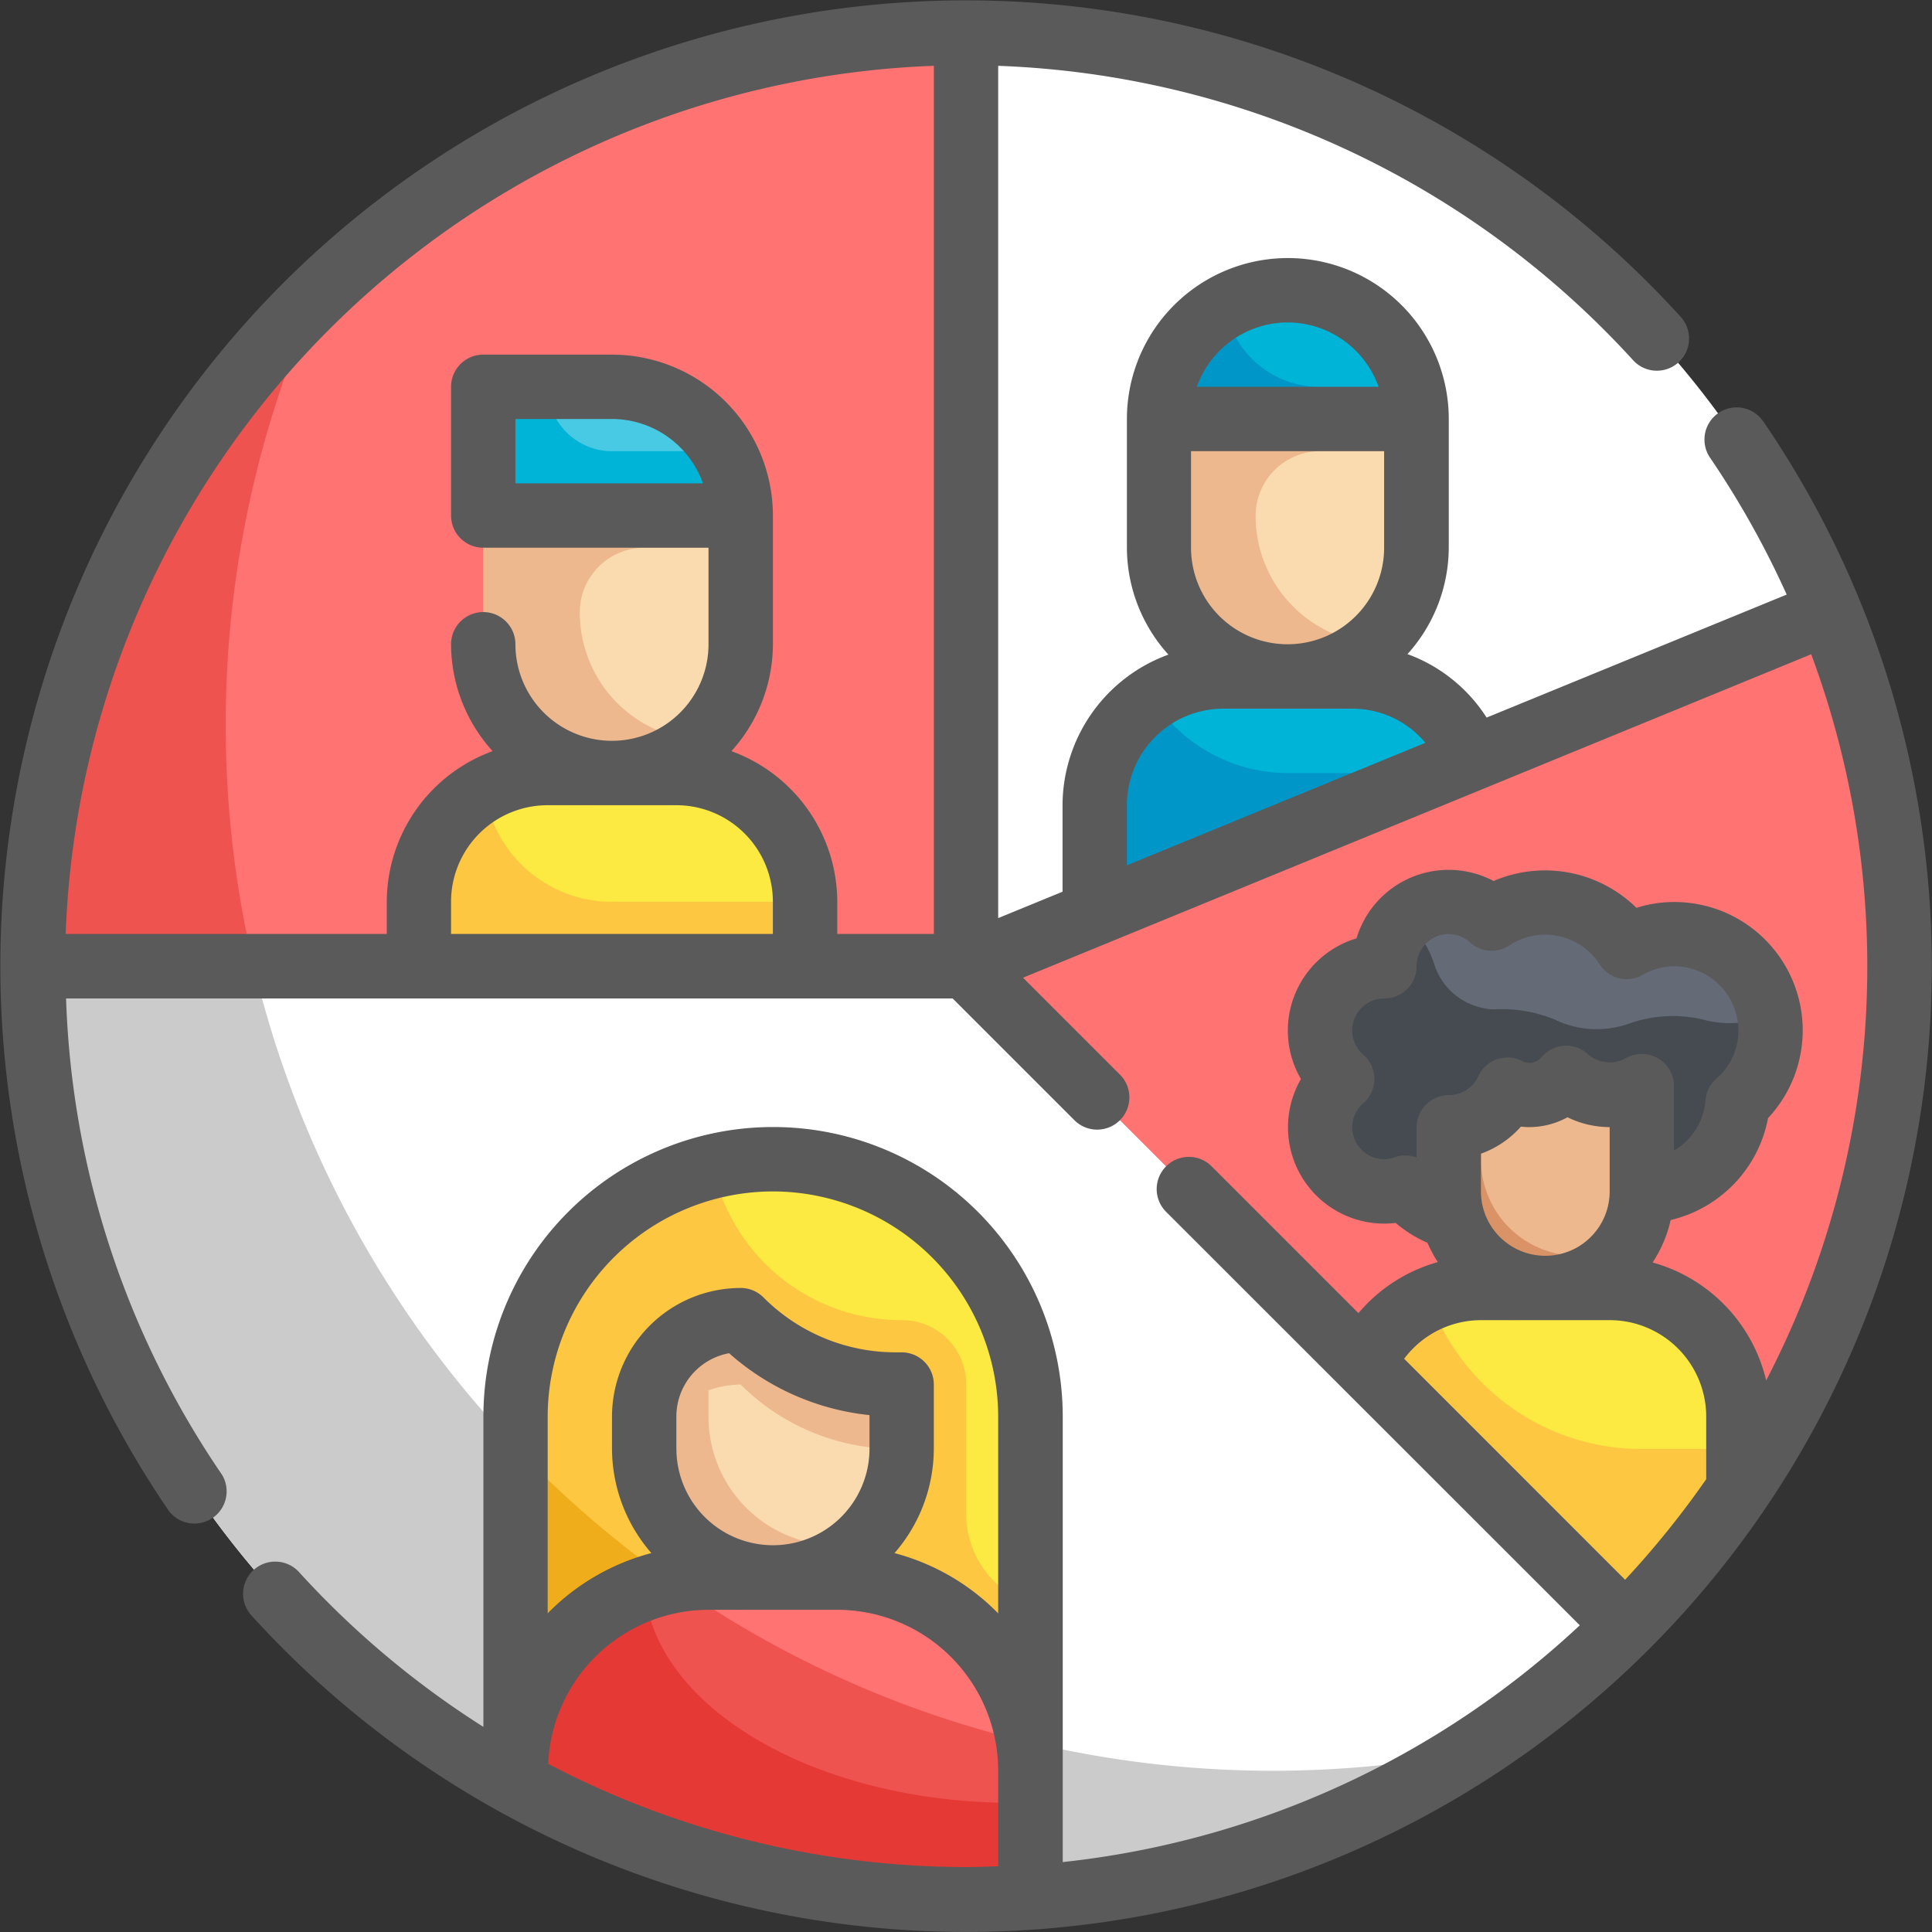 <svg xmlns="http://www.w3.org/2000/svg" width="48.688" height="48.694" viewBox="0 0 48.688 48.694">
  <rect x="0" y="0" width="48.688" height="48.694" fill="#333333" stroke="none"/>
  <g id="Fill_Outline" data-name="Fill Outline" transform="translate(-1.985 -1.981)">
    <g id="Color" transform="translate(2.808 2.808)">
      <path id="Path_8371" data-name="Path 8371" d="M26.521,3V26.521H3A23.521,23.521,0,0,1,26.521,3Z" transform="translate(-3 -3)" fill="#ff7373"/>
      <path id="Path_8372" data-name="Path 8372" d="M3,32A23.521,23.521,0,0,0,43.153,48.632L26.521,32Z" transform="translate(-3 -8.479)" fill="#fff"/>
      <path id="Path_8373" data-name="Path 8373" d="M7.866,21.974a26.344,26.344,0,0,0,.706,6.083H3A23.453,23.453,0,0,1,10.186,11.13a26.421,26.421,0,0,0-2.32,10.844Z" transform="translate(-3 -4.536)" fill="#ef5350"/>
      <path id="Path_8374" data-name="Path 8374" d="M39.214,51.806A23.526,23.526,0,0,1,3,32H8.572A26.4,26.4,0,0,0,39.214,51.806Z" transform="translate(-3 -8.479)" fill="#cbcbcb"/>
      <path id="Path_8375" data-name="Path 8375" d="M32,3V26.521L48.632,43.153A23.521,23.521,0,0,0,32,3Z" transform="translate(-8.479 -3)" fill="#fff"/>
      <path id="Path_8376" data-name="Path 8376" d="M18.244,26h3.244a3.244,3.244,0,0,1,3.244,3.244v1.622H15V29.244A3.244,3.244,0,0,1,18.244,26Z" transform="translate(-5.267 -7.346)" fill="#fcea42"/>
      <path id="Path_8377" data-name="Path 8377" d="M23.488,18H17v3.244a3.244,3.244,0,0,0,3.244,3.244h0a3.244,3.244,0,0,0,3.244-3.244Z" transform="translate(-5.645 -5.834)" fill="#f9dbaf"/>
      <path id="Path_8378" data-name="Path 8378" d="M19.433,20.433A3.23,3.23,0,0,0,22.4,23.661a3.2,3.2,0,0,1-2.157.827A3.244,3.244,0,0,1,17,21.244V18h6.488v.811H21.055a1.627,1.627,0,0,0-1.622,1.622Z" transform="translate(-5.645 -5.834)" fill="#edb88e"/>
      <path id="Path_8379" data-name="Path 8379" d="M20.244,14H17v3.244h6.488A3.244,3.244,0,0,0,20.244,14Z" transform="translate(-5.645 -5.078)" fill="#48cae4"/>
      <path id="Path_8380" data-name="Path 8380" d="M19.56,26.811a3.181,3.181,0,0,1-1.89-.625A3.174,3.174,0,0,1,18.749,26H21.7A3.244,3.244,0,0,1,19.56,26.811Z" transform="translate(-5.772 -7.346)" fill="#fdc741"/>
      <path id="Path_8381" data-name="Path 8381" d="M24.733,29.342v1.622H15V29.342a3.221,3.221,0,0,1,1.655-2.822,3.234,3.234,0,0,0,3.212,2.822Z" transform="translate(-5.267 -7.444)" fill="#fdc741"/>
      <path id="Path_8382" data-name="Path 8382" d="M23.488,17.244H17V14h1.622a1.627,1.627,0,0,0,1.622,1.622H23.05A3.235,3.235,0,0,1,23.488,17.244Z" transform="translate(-5.645 -5.078)" fill="#00b4d8"/>
      <path id="Path_8383" data-name="Path 8383" d="M32,29.92,48.632,46.552a23.534,23.534,0,0,0,5.131-25.56Z" transform="translate(-8.479 -6.399)" fill="#ff7373"/>
      <path id="Path_8384" data-name="Path 8384" d="M44.488,15H38v3.244a3.244,3.244,0,0,0,3.244,3.244h0a3.244,3.244,0,0,0,3.244-3.244Z" transform="translate(-9.613 -5.267)" fill="#f9dbaf"/>
      <path id="Path_8385" data-name="Path 8385" d="M41.244,11h0A3.244,3.244,0,0,0,38,14.244h6.488A3.244,3.244,0,0,0,41.244,11Z" transform="translate(-9.613 -4.512)" fill="#00b4d8"/>
      <path id="Path_8386" data-name="Path 8386" d="M45.5,25.069A3.238,3.238,0,0,0,42.488,23H39.244A3.244,3.244,0,0,0,36,26.244v2.724Z" transform="translate(-9.235 -6.779)" fill="#00b4d8"/>
      <path id="Path_8387" data-name="Path 8387" d="M40.433,17.433A3.23,3.23,0,0,0,43.4,20.661a3.2,3.2,0,0,1-2.157.827A3.244,3.244,0,0,1,38,18.244V15h6.488v.811H42.055A1.627,1.627,0,0,0,40.433,17.433Z" transform="translate(-9.613 -5.267)" fill="#edb88e"/>
      <path id="Path_8388" data-name="Path 8388" d="M44.488,14.341H38a3.244,3.244,0,0,1,1.663-2.831,2.419,2.419,0,0,0,2.393,2.02h2.328a2.966,2.966,0,0,1,.105.811Z" transform="translate(-9.613 -4.608)" fill="#0096c7"/>
      <path id="Path_8389" data-name="Path 8389" d="M40.558,23.811a3.217,3.217,0,0,1-1.9-.616A3.037,3.037,0,0,1,39.747,23H42.7A3.244,3.244,0,0,1,40.558,23.811Z" transform="translate(-9.738 -6.779)" fill="#0096c7"/>
      <path id="Path_8390" data-name="Path 8390" d="M44.613,25.562,36,29.1V26.373a3.206,3.206,0,0,1,1.444-2.693,4.067,4.067,0,0,0,3.423,1.882Z" transform="translate(-9.235 -6.907)" fill="#0096c7"/>
      <path id="Path_8391" data-name="Path 8391" d="M30.977,44.488V56.654H29.355A23.34,23.34,0,0,1,18,53.735V44.488a6.488,6.488,0,0,1,12.977,0Z" transform="translate(-5.834 -9.613)" fill="#fcea42"/>
      <path id="Path_8392" data-name="Path 8392" d="M30.977,49.25V56.7H29.355A23.34,23.34,0,0,1,18,53.776V44.53a6.482,6.482,0,0,1,4.972-6.31,4.86,4.86,0,0,0,3.342,3.666,4.978,4.978,0,0,0,1.4.211,1.61,1.61,0,0,1,1.646,1.59v3.277a2.407,2.407,0,0,0,1.622,2.287Z" transform="translate(-5.834 -9.655)" fill="#fdc741"/>
      <path id="Path_8393" data-name="Path 8393" d="M30.977,54.394v3.95H29.355A23.34,23.34,0,0,1,18,55.424V46.94a26.27,26.27,0,0,0,12.977,7.454Z" transform="translate(-5.834 -11.302)" fill="#efad1b"/>
      <path id="Path_8394" data-name="Path 8394" d="M30.977,55.866v3.244H29.355A23.34,23.34,0,0,1,18,56.191v-.324A4.866,4.866,0,0,1,22.866,51h3.244A4.866,4.866,0,0,1,30.977,55.866Z" transform="translate(-5.834 -12.069)" fill="#ff7373"/>
      <path id="Path_8395" data-name="Path 8395" d="M30.977,55.887v3.244H29.355A23.34,23.34,0,0,1,18,56.212v-.324a4.874,4.874,0,0,1,3.934-4.777,26.035,26.035,0,0,0,8.987,4.055,4.264,4.264,0,0,1,.057.722Z" transform="translate(-5.834 -12.09)" fill="#ef5350"/>
      <path id="Path_8396" data-name="Path 8396" d="M28.488,44.622h-.14A5.537,5.537,0,0,1,24.433,43h0A2.433,2.433,0,0,0,22,45.433v.811a3.244,3.244,0,0,0,3.244,3.244h0a3.244,3.244,0,0,0,3.244-3.244Z" transform="translate(-6.59 -10.558)" fill="#f9dbaf"/>
      <path id="Path_8397" data-name="Path 8397" d="M28.488,44.622v1.622h-.138a5.543,5.543,0,0,1-3.917-1.621,2.433,2.433,0,0,0-.812.145v.665a3.244,3.244,0,0,0,3.244,3.244,2.41,2.41,0,0,0,.592-.065A3.244,3.244,0,0,1,22,46.244v-.811A2.433,2.433,0,0,1,24.433,43a5.544,5.544,0,0,0,3.917,1.622Z" transform="translate(-6.59 -10.558)" fill="#edb88e"/>
      <path id="Path_8398" data-name="Path 8398" d="M24.545,51.811a3.168,3.168,0,0,1-1.955-.673A4.8,4.8,0,0,1,23.734,51h2.952A3.244,3.244,0,0,1,24.545,51.811Z" transform="translate(-6.701 -12.069)" fill="#ef5350"/>
      <path id="Path_8399" data-name="Path 8399" d="M30.977,56.725v2.449H29.355A23.34,23.34,0,0,1,18,56.255v-.324a4.877,4.877,0,0,1,3.252-4.591c.243,3.009,4.323,5.4,9.319,5.4a3.328,3.328,0,0,0,.406-.016Z" transform="translate(-5.834 -12.133)" fill="#e53935"/>
      <path id="Path_8400" data-name="Path 8400" d="M51.922,30.811a2.409,2.409,0,0,0-1.192.324A2.427,2.427,0,0,0,48.677,30a2.391,2.391,0,0,0-1.352.421,1.616,1.616,0,0,0-2.7,1.2,1.616,1.616,0,0,0-1.062,2.839,1.613,1.613,0,0,0,1.61,2.737,2.415,2.415,0,0,0,4.162-.683,2.418,2.418,0,0,0,4.193-1.453,2.424,2.424,0,0,0-1.6-4.252Z" transform="translate(-10.558 -8.101)" fill="#656b76"/>
      <path id="Path_8401" data-name="Path 8401" d="M54.355,33.348a2.416,2.416,0,0,1-.827,1.817A2.433,2.433,0,0,1,51.11,37.4a2.406,2.406,0,0,1-1.776-.787,2.433,2.433,0,0,1-2.279,1.6,2.4,2.4,0,0,1-1.882-.917,1.586,1.586,0,0,1-.552.105A1.627,1.627,0,0,1,43,35.781a1.6,1.6,0,0,1,.559-1.216,1.616,1.616,0,0,1,1.063-2.839,1.605,1.605,0,0,1,.519-1.176,2.539,2.539,0,0,1,.746,1.152,1.616,1.616,0,0,0,1.225,1.079,1.158,1.158,0,0,0,.333.032,3.461,3.461,0,0,1,1.492.268,2.388,2.388,0,0,0,.56.187,2.444,2.444,0,0,0,1.306-.1,3.29,3.29,0,0,1,1.938-.073,2.552,2.552,0,0,0,1,.032,2.134,2.134,0,0,0,.584-.187A2.219,2.219,0,0,1,54.355,33.348Z" transform="translate(-10.557 -8.205)" fill="#464a51"/>
      <path id="Path_8402" data-name="Path 8402" d="M51.055,35.9a1.61,1.61,0,0,1-1.1-.437,1.191,1.191,0,0,1-1.482.3A1.622,1.622,0,0,1,47,36.709v1.622a2.433,2.433,0,0,0,4.866,0V35.673A1.612,1.612,0,0,1,51.055,35.9Z" transform="translate(-11.313 -9.133)" fill="#edb88e"/>
      <path id="Path_8403" data-name="Path 8403" d="M53.8,45.244V47.1a23.331,23.331,0,0,1-2.831,3.423l-6.61-6.61A3.234,3.234,0,0,1,47.312,42h3.244A3.244,3.244,0,0,1,53.8,45.244Z" transform="translate(-10.815 -10.369)" fill="#fcea42"/>
      <path id="Path_8404" data-name="Path 8404" d="M47.811,37.293v.227a2.427,2.427,0,0,0,3.707,2.068A2.433,2.433,0,0,1,47,38.331V36.709a1.622,1.622,0,0,0,1.476-.949,1.233,1.233,0,0,0,.551.138,1.191,1.191,0,0,0,.925-.438,1.589,1.589,0,0,0,1.914.211v.811a1.589,1.589,0,0,1-1.914-.211,1.191,1.191,0,0,1-.925.438,1.233,1.233,0,0,1-.552-.138,1.732,1.732,0,0,1-.665.722Z" transform="translate(-11.313 -9.133)" fill="#da9367"/>
      <path id="Path_8405" data-name="Path 8405" d="M48.605,42.811a2.433,2.433,0,0,1-1.7-.689A3.146,3.146,0,0,1,47.794,42h2.62A2.385,2.385,0,0,1,48.605,42.811Z" transform="translate(-11.296 -10.369)" fill="#fdc741"/>
      <path id="Path_8406" data-name="Path 8406" d="M53.8,46.12v1.046a23.331,23.331,0,0,1-2.831,3.423l-6.61-6.61a3.2,3.2,0,0,1,1.655-1.638,5.669,5.669,0,0,0,5.353,3.78Z" transform="translate(-10.815 -10.433)" fill="#fdc741"/>
    </g>
    <g id="Outline_copy" data-name="Outline copy" transform="translate(1.985 1.981)">
      <path id="Path_8407" data-name="Path 8407" d="M46.419,12.6a.811.811,0,1,0-1.338.917,22.757,22.757,0,0,1,1.93,3.448l-7.562,3.1a3.993,3.993,0,0,0-1.994-1.6,4.026,4.026,0,0,0,1.04-2.688V12.54a4.055,4.055,0,1,0-8.111,0v3.244a4.026,4.026,0,0,0,1.046,2.694,4.05,4.05,0,0,0-2.668,3.795v2.18l-1.622.665V3.64a22.762,22.762,0,0,1,16,7.418.811.811,0,0,0,1.2-1.092,24.332,24.332,0,0,0-38.1,30.09.811.811,0,0,0,1.338-.913,22.558,22.558,0,0,1-3.928-12H25.993l3.082,3.082a.812.812,0,0,0,1.147-1.149l-2.456-2.456,19.863-8.151a22.619,22.619,0,0,1-1.135,18.3,4.055,4.055,0,0,0-2.862-2.972,3.213,3.213,0,0,0,.455-1.07,3.26,3.26,0,0,0,2.454-2.569,3.234,3.234,0,0,0-2.368-5.445,3.111,3.111,0,0,0-.948.147,3.282,3.282,0,0,0-3.6-.677,2.425,2.425,0,0,0-3.455,1.446,2.425,2.425,0,0,0-1.4,3.545A2.427,2.427,0,0,0,37.157,32.8a3.234,3.234,0,0,0,.8.5,3.347,3.347,0,0,0,.262.487,4.047,4.047,0,0,0-2,1.286l-3.7-3.7a.811.811,0,1,0-1.147,1.147l10.425,10.42a22.629,22.629,0,0,1-13.03,5.967V37.683a7.3,7.3,0,1,0-14.6,0V45.5a22.685,22.685,0,0,1-4.645-3.9.811.811,0,0,0-1.2,1.092,24.332,24.332,0,0,0,38.1-30.09Zm-20.9-8.961V25.517H23.085v-.811a4.05,4.05,0,0,0-2.668-3.795,4.026,4.026,0,0,0,1.046-2.694V14.973a4.06,4.06,0,0,0-4.055-4.055H14.163a.811.811,0,0,0-.811.811v3.244a.811.811,0,0,0,.811.811H19.84v2.433a2.433,2.433,0,1,1-4.866,0,.811.811,0,0,0-1.622,0A4.026,4.026,0,0,0,14.4,20.911a4.05,4.05,0,0,0-2.668,3.795v.811H3.64A22.732,22.732,0,0,1,25.518,3.639ZM15.785,22.273h3.244a2.433,2.433,0,0,1,2.433,2.433v.811H13.352v-.811A2.433,2.433,0,0,1,15.785,22.273ZM19.7,14.162H14.974V12.54h2.433A2.438,2.438,0,0,1,19.7,14.162Zm12.3-.811h4.866v2.433a2.433,2.433,0,0,1-4.866,0Zm2.433-3.244a2.438,2.438,0,0,1,2.294,1.622H32.145a2.438,2.438,0,0,1,2.294-1.622ZM30.384,22.273a2.433,2.433,0,0,1,2.433-2.433h3.244a2.4,2.4,0,0,1,1.846.86l-7.523,3.088Zm8.922,9.733v-.951a2.449,2.449,0,0,0,1.007-.682,1.994,1.994,0,0,0,1.174-.236,2.4,2.4,0,0,0,1.063.247v1.622a1.622,1.622,0,1,1-3.244,0Zm-2.16-.865a.8.8,0,0,1-.273.054.811.811,0,0,1-.811-.811.79.79,0,0,1,.28-.6.811.811,0,0,0,0-1.224.806.806,0,0,1,.531-1.417.811.811,0,0,0,.811-.811.811.811,0,0,1,.811-.811.8.8,0,0,1,.539.212.811.811,0,0,0,1,.067,1.634,1.634,0,0,1,2.261.479.811.811,0,0,0,1.085.272,1.6,1.6,0,0,1,.792-.219,1.622,1.622,0,0,1,1.622,1.622,1.6,1.6,0,0,1-.556,1.21.811.811,0,0,0-.273.543,1.612,1.612,0,0,1-.794,1.269V29.35a.811.811,0,0,0-1.217-.7.839.839,0,0,1-.952-.1.791.791,0,0,0-.6-.216.811.811,0,0,0-.568.287.391.391,0,0,1-.487.1.811.811,0,0,0-1.11.384.811.811,0,0,1-.742.474.811.811,0,0,0-.811.811v.76A.8.8,0,0,0,37.146,31.141Zm2.16,4.109H42.55a2.433,2.433,0,0,1,2.433,2.433v1.575a22.924,22.924,0,0,1-2.044,2.534l-5.568-5.569a2.42,2.42,0,0,1,1.934-.973ZM21.463,32.006a5.684,5.684,0,0,1,5.677,5.677v4.956a5.677,5.677,0,0,0-2.613-1.518,4.02,4.02,0,0,0,.991-2.626V36.872a.811.811,0,0,0-.811-.811h-.139a4.7,4.7,0,0,1-3.343-1.384.811.811,0,0,0-.573-.238,3.244,3.244,0,0,0-3.244,3.244v.811A4.02,4.02,0,0,0,18.4,41.12a5.677,5.677,0,0,0-2.613,1.518V37.683a5.684,5.684,0,0,1,5.677-5.677Zm-2.433,6.488v-.811a1.622,1.622,0,0,1,1.329-1.6,6.293,6.293,0,0,0,3.538,1.56v.846a2.433,2.433,0,1,1-4.866,0ZM15.8,46.442a4.055,4.055,0,0,1,4.038-3.893h3.244A4.06,4.06,0,0,1,27.14,46.6v2.413c-.27.009-.539.02-.811.02a22.736,22.736,0,0,1-10.527-2.6Z" transform="translate(-1.985 -1.981)" fill="#5a5a5a"/>
    </g>
  </g>
</svg>
